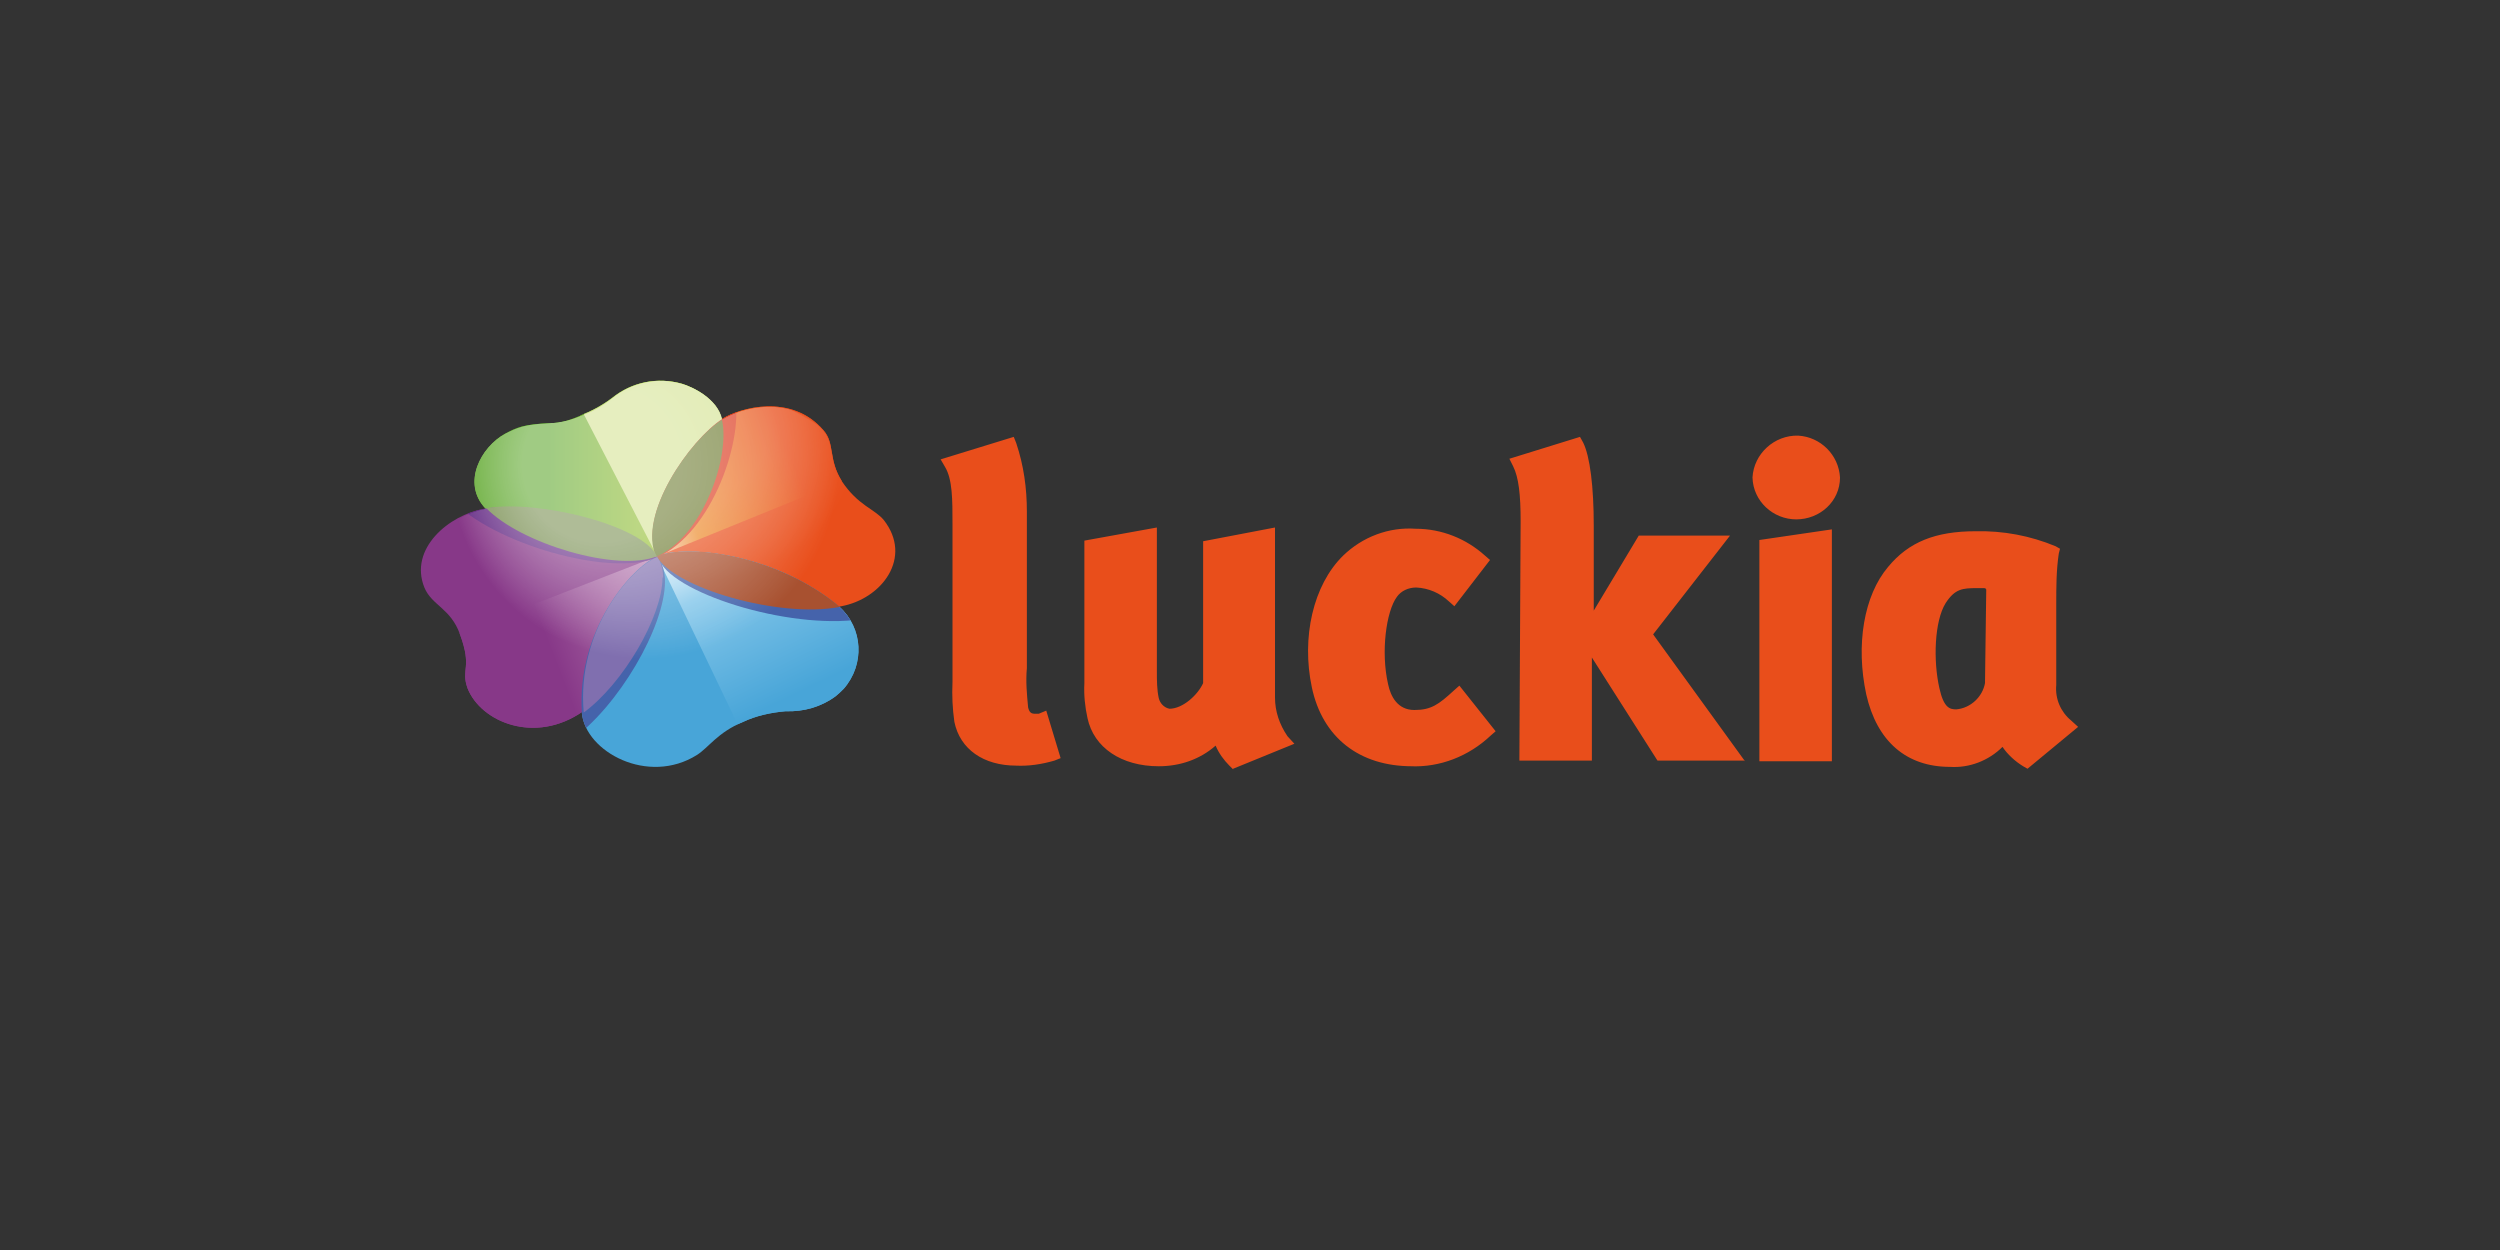 <?xml version="1.0" encoding="UTF-8"?>
<svg id="Capa_1" xmlns="http://www.w3.org/2000/svg" version="1.1" xmlns:xlink="http://www.w3.org/1999/xlink" viewBox="0 0 400 200">
  <rect x="0" y="0" width="400" height="200" fill="#333333" stroke="none"/>
  <!-- Generator: Adobe Illustrator 29.4.0, SVG Export Plug-In . SVG Version: 2.1.0 Build 152)  -->
  <defs>
    <style>
      .st0 {
        fill: url(#Degradado_sin_nombre_6);
      }

      .st1 {
        fill: url(#Degradado_sin_nombre_5);
      }

      .st2 {
        clip-path: url(#clippath-6);
      }

      .st3 {
        clip-path: url(#clippath-7);
      }

      .st4 {
        clip-path: url(#clippath-4);
      }

      .st5 {
        fill: #e94e1b;
      }

      .st6 {
        fill: #873888;
      }

      .st7 {
        fill: #798f52;
      }

      .st8, .st9 {
        opacity: .4;
      }

      .st10 {
        fill: #662d86;
      }

      .st11 {
        fill: none;
      }

      .st12 {
        fill: url(#Degradado_sin_nombre_7);
        opacity: .3;
      }

      .st12, .st9 {
        isolation: isolate;
      }

      .st13 {
        fill: url(#Degradado_sin_nombre_4);
      }

      .st14 {
        fill: #5faf2d;
      }

      .st15 {
        clip-path: url(#clippath-1);
      }

      .st16 {
        fill: url(#Degradado_sin_nombre_2);
      }

      .st17 {
        clip-path: url(#clippath-5);
      }

      .st9 {
        fill: url(#Degradado_sin_nombre_8);
      }

      .st18 {
        fill: #6d7b31;
      }

      .st19 {
        clip-path: url(#clippath-3);
      }

      .st20 {
        fill: url(#Degradado_sin_nombre_3);
      }

      .st21 {
        fill: url(#Degradado_sin_nombre);
      }

      .st22 {
        fill: #4563ab;
      }

      .st23 {
        fill: #a85130;
      }

      .st24 {
        fill: #806faf;
      }

      .st25 {
        fill: #48a5d8;
      }

      .st26 {
        clip-path: url(#clippath-2);
      }

      .st27 {
        fill: #db371b;
      }

      .st28 {
        clip-path: url(#clippath);
      }
    </style>
    <clipPath id="clippath">
      <path class="st11" d="M105.1,89c.6,1,.9,2.2.9,3.3,0,6.2-6.3,17-12.7,21.5-7.7,5.4-16.4,1.7-18.5-3.7-1.1-3.1.8-3.2-1.2-8.6-1.5-4.2-4.5-4.6-5.7-7.5-2.5-6.2,3.9-11.6,9.6-12.6,8.6-1.4,25.3,2.8,27.4,7.7Z"/>
    </clipPath>
    <linearGradient id="Degradado_sin_nombre" data-name="Degradado sin nombre" x1="-366.9" y1="-202.7" x2="-366.9" y2="-217.7" gradientTransform="translate(16.9 1342.3) rotate(68.8) scale(3.1 2.5)" gradientUnits="userSpaceOnUse">
      <stop offset=".2" stop-color="#873888"/>
      <stop offset=".8" stop-color="#bf88b7"/>
      <stop offset="1" stop-color="#dec3dc"/>
    </linearGradient>
    <clipPath id="clippath-1">
      <path class="st11" d="M105.1,89c4.6-1.9,18.9-.5,29.2,8.1,3.8,3.4,4.1,9.2.7,13.1-.4.4-.8.8-1.3,1.2-2.3,1.7-5.1,2.5-8,2.4-2.3.2-4.7.7-6.8,1.7-4.1,1.7-5.5,4.1-7.4,5.3-7.8,4.9-17.8-.5-18.4-6.7-.9-13.2,8-23.5,12.1-25.1Z"/>
    </clipPath>
    <linearGradient id="Degradado_sin_nombre_2" data-name="Degradado sin nombre 2" x1="-39.6" y1="289.5" x2="-39.6" y2="275.1" gradientTransform="translate(-43.4 -571) rotate(-26) scale(3.6 2.4) skewX(0)" gradientUnits="userSpaceOnUse">
      <stop offset=".2" stop-color="#48a5d8"/>
      <stop offset=".8" stop-color="#85c7ea"/>
      <stop offset="1" stop-color="#cae7f6"/>
    </linearGradient>
    <clipPath id="clippath-2">
      <path class="st11" d="M105.1,88.9c-3.2-6.5,5.4-18.6,10.5-21.9,2.7-1.7,11-4.2,16.2,1.9,1.8,2.1.7,4.6,2.9,8.1,2.6,3.9,5.2,4.4,6.7,6.2,4.7,6-.3,12.6-6.8,13.8-9.7,1.9-26.9-3.2-29.4-8.1Z"/>
    </clipPath>
    <linearGradient id="Degradado_sin_nombre_3" data-name="Degradado sin nombre 3" x1="135.8" y1="564.5" x2="101.6" y2="578.3" gradientTransform="translate(0 -498)" gradientUnits="userSpaceOnUse">
      <stop offset=".3" stop-color="#e94e1b"/>
      <stop offset=".8" stop-color="#ec8825"/>
      <stop offset="1" stop-color="#f5c6a8"/>
    </linearGradient>
    <linearGradient id="Degradado_sin_nombre_4" data-name="Degradado sin nombre 4" x1="75.8" y1="573.4" x2="115.8" y2="573.4" gradientTransform="translate(0 -498)" gradientUnits="userSpaceOnUse">
      <stop offset=".3" stop-color="#61a930"/>
      <stop offset="1" stop-color="#bccf33"/>
    </linearGradient>
    <clipPath id="clippath-3">
      <path class="st11" d="M92.8,66.5c1.8-.7,3.5-1.6,5.1-2.8,3.2-2.6,7.3-3.4,11.2-2.3,1.7.5,5.7,2.4,6.4,5.7,1.4,5.8-3,18.6-10.4,22-6.1,2.7-21.9-1.8-27.4-7.7-3.9-4.1-.7-9.9,3.1-12,1.9-1,2.9-1.5,7.2-1.7,1.7,0,3.3-.5,4.9-1.2Z"/>
    </clipPath>
    <linearGradient id="Degradado_sin_nombre_5" data-name="Degradado sin nombre 5" x1="-578.4" y1="-864.9" x2="-578.4" y2="-881.3" gradientTransform="translate(-2223.9 -379.7) rotate(151.5) scale(3.2 1.7) skewX(0)" gradientUnits="userSpaceOnUse">
      <stop offset="0" stop-color="#5faf2d"/>
      <stop offset=".5" stop-color="#b1c718"/>
      <stop offset="1" stop-color="#d5e395"/>
    </linearGradient>
    <clipPath id="clippath-4">
      <path class="st11" d="M105.1,89c4.6-1.9,18.9-.5,29.2,8.1,3.8,3.4,4.1,9.2.7,13.1-.4.4-.8.8-1.3,1.2-2.3,1.7-5.1,2.5-8,2.4-2.3.2-4.7.7-6.8,1.7-4.1,1.7-5.5,4.1-7.4,5.3-7.8,4.9-17.8-.5-18.4-6.7-.9-13.2,8-23.5,12.1-25.1Z"/>
    </clipPath>
    <clipPath id="clippath-5">
      <path class="st11" d="M105.1,88.9c-3.2-6.5,5.4-18.6,10.5-21.9,2.7-1.7,11-4.2,16.2,1.9,1.8,2.1.7,4.6,2.9,8.1,2.6,3.9,5.2,4.4,6.7,6.2,4.7,6-.3,12.6-6.8,13.8-9.7,1.9-26.9-3.2-29.4-8.1Z"/>
    </clipPath>
    <clipPath id="clippath-6">
      <path class="st11" d="M105.1,89c.6,1,.9,2.2.9,3.3,0,6.2-6.3,17-12.7,21.5-7.7,5.4-16.4,1.7-18.5-3.7-1.1-3.1.8-3.2-1.2-8.6-1.5-4.2-4.5-4.6-5.7-7.5-2.5-6.2,3.9-11.6,9.6-12.6,8.6-1.4,25.3,2.8,27.4,7.7Z"/>
    </clipPath>
    <clipPath id="clippath-7">
      <path class="st11" d="M141.4,83.3c-1.5-1.8-4.1-2.3-6.7-6.2-2.2-3.4-1.1-5.9-2.9-8.1-5.3-6.2-13.6-3.6-16.2-1.9-.7-3.3-4.7-5.2-6.5-5.7-3.9-1.1-8.1-.2-11.1,2.3-1.5,1.2-3.2,2.2-5,2.8-1.6.7-3.2,1.1-5,1.2-4.2.2-5.2.7-7.2,1.7-3.9,2.1-7.1,7.9-3.1,12h0c-5.7,1.1-12,6.5-9.6,12.6,1.1,2.8,4.2,3.2,5.7,7.5,2,5.5,0,5.7,1.2,8.6,1.8,5.4,10.6,9.1,18.2,3.8.6,6.2,10.6,11.6,18.4,6.7,1.9-1.2,3.3-3.5,7.4-5.3,2.2-1,4.5-1.6,6.8-1.7,2.8,0,5.7-.7,8-2.4,4.1-3.1,4.9-8.8,1.8-12.9-.3-.5-.7-.9-1.2-1.3h0c6.4-1.2,11.5-7.8,6.7-13.7Z"/>
    </clipPath>
    <radialGradient id="Degradado_sin_nombre_6" data-name="Degradado sin nombre 6" cx="98.9" cy="589" fx="85.9" fy="589" r="34.6" gradientTransform="translate(14.1 -455.8) scale(.9)" gradientUnits="userSpaceOnUse">
      <stop offset=".4" stop-color="#fff"/>
      <stop offset="1" stop-color="#fff" stop-opacity="0"/>
    </radialGradient>
    <radialGradient id="Degradado_sin_nombre_7" data-name="Degradado sin nombre 7" cx="98.9" cy="589" fx="85.9" fy="589" r="34.6" gradientTransform="translate(14.1 -455.8) scale(.9)" gradientUnits="userSpaceOnUse">
      <stop offset=".4" stop-color="#fff"/>
      <stop offset="1" stop-color="#fff" stop-opacity="0"/>
    </radialGradient>
    <radialGradient id="Degradado_sin_nombre_8" data-name="Degradado sin nombre 8" cx="110.4" cy="583" fx="110.4" fy="583" r="26.5" gradientTransform="translate(14.1 -455.8) scale(.9)" gradientUnits="userSpaceOnUse">
      <stop offset=".4" stop-color="#fff"/>
      <stop offset="1" stop-color="#fff" stop-opacity="0"/>
    </radialGradient>
  </defs>
  <path class="st5" d="M162.6,122.5c-5.2,0-9-2.6-9.9-7-.3-2.1-.4-4.2-.3-6.4v-25.2c0-4,0-7.2-1.2-9.2l-.7-1.2,11.7-3.6.4,1c1.2,3.6,1.7,7.2,1.7,11v25c-.2,2.1,0,4.2.2,6.3.2.8.5,1,1.1,1h.6l1.2-.5,2.3,7.6-1,.4c-2.1.6-4.1.9-6.2.8ZM197.3,123.1l-.6-.6c-.9-.9-1.7-2-2.2-3.2-2.5,2.2-5.7,3.3-9.1,3.3-6,0-10.4-3-11.4-7.7-.4-1.8-.6-3.7-.5-5.6v-22.8l11.6-2.1v23c0,1.5,0,2.9.3,4.3.2.8.8,1.5,1.7,1.7,2.2,0,4.6-2.3,5.4-4.1v-22.7c0,0,11.5-2.2,11.5-2.2v27.2c0,2.2.7,4.3,2,6.2l1.1,1.2-9.8,4ZM225.9,122.6c-8.4,0-14.3-4.6-16-12.6-1.7-8,.2-16.4,5-21.1,3.1-3,7.3-4.6,11.6-4.3,4.2,0,8.1,1.6,11.1,4.3l.8.7-5.7,7.4-.9-.8c-1.4-1.3-3.2-2.1-5.2-2.2-1.2,0-2.4.5-3.1,1.5-1.7,2.3-2.6,8.8-1.4,14,.4,1.9,1.5,4.1,4.2,4.1s3.9-.9,6.3-3.1l.9-.8,5.8,7.3-.8.7c-3.5,3.3-8.1,5.1-12.8,4.9ZM279.2,121.8l-14.7-20.3,12.3-15.8h-14.6l-7.2,12v-13.6c0-6.2-.6-11.1-1.7-13.3l-.5-.9-11.3,3.5.6,1.2c.9,1.8,1.2,4.6,1.2,8.8l-.2,38.3h11.6v-16.5c0,0,10.5,16.5,10.5,16.5h14ZM281.5,86.5v35.3c0,0,11.6,0,11.6,0v-37.1c0,0-11.6,1.7-11.6,1.7ZM331.4,115.3c-1.7-1.4-2.6-3.5-2.4-5.7v-12.9c0-2.7,0-5.4.4-8.1l.2-.8-.7-.4c-4.1-1.7-8.4-2.5-12.8-2.4-6.4,0-10.7,1.7-14,5.7-3.9,4.6-5.2,12.5-3.5,20.4,1.7,7.5,6.4,11.6,13.4,11.6,3.1.2,6.2-1,8.4-3.2.8,1.2,2,2.3,3.3,3.1l.7.4,8.1-6.7-1.1-1ZM317.6,109.3c-.4,2.2-2.3,4-4.6,4.2-1,0-2-.2-2.7-3.4-1-4.4-.8-10.7,1-13.6,1.5-2.3,2.7-2.4,5-2.4s1,0,1.5.2l-.2,15ZM287.4,83.1c-3.7,0-6.9-2.9-7-6.7.2-3.8,3.5-6.8,7.3-6.7,3.6.2,6.5,3.1,6.7,6.7,0,3.8-3.2,6.7-7,6.7h0Z"/>
  <path class="st14" d="M92.8,66.5c1.8-.7,3.5-1.6,5.1-2.8,3.2-2.6,7.3-3.4,11.2-2.3,1.7.5,5.7,2.4,6.4,5.7,1.4,5.8-3,18.6-10.4,22-6.1,2.7-21.9-1.8-27.4-7.7-3.9-4.1-.7-9.9,3.1-12,1.9-1,2.9-1.5,7.2-1.7,1.7,0,3.3-.5,4.9-1.2Z"/>
  <path class="st5" d="M105.1,88.9c-3.2-6.5,5.4-18.6,10.5-21.9,2.7-1.7,11-4.2,16.2,1.9,1.8,2.1.7,4.6,2.9,8.1,2.6,3.9,5.2,4.4,6.7,6.2,4.7,6-.3,12.6-6.8,13.8-9.7,1.9-26.9-3.2-29.4-8.1Z"/>
  <path class="st25" d="M105.1,89c4.6-1.9,18.9-.5,29.2,8.1,3.8,3.4,4.1,9.2.7,13.1-.4.4-.8.8-1.3,1.2-2.3,1.7-5.1,2.5-8,2.4-2.3.2-4.7.7-6.8,1.7-4.1,1.7-5.5,4.1-7.4,5.3-7.8,4.9-17.8-.5-18.4-6.7-.9-13.2,8-23.5,12.1-25.1Z"/>
  <path class="st6" d="M105.1,89c.6,1,.9,2.2.9,3.3,0,6.2-6.3,17-12.7,21.5-7.7,5.4-16.4,1.7-18.5-3.7-1.1-3.1.8-3.2-1.2-8.6-1.5-4.2-4.5-4.6-5.7-7.5-2.5-6.2,3.9-11.6,9.6-12.6,8.6-1.4,25.3,2.8,27.4,7.7Z"/>
  <g class="st28">
    <path class="st21" d="M71,102.3l34.4-13.4,7.2,18.6-34.4,13.4-7.2-18.6Z"/>
  </g>
  <g class="st15">
    <path class="st16" d="M141.2,108.8l-21.5,10.6-14.9-31.1,21.4-10.5,15.1,30.9Z"/>
  </g>
  <g class="st26">
    <path class="st20" d="M139.2,75.2l-6.7-16.9-34.4,13.2,7.1,17.5,14-5.7,14-5.7,6.2-2.5Z"/>
  </g>
  <path class="st13" d="M92.8,66.5c1.8-.7,3.5-1.6,5.1-2.8,3.2-2.6,7.3-3.4,11.2-2.3,1.7.5,5.7,2.4,6.4,5.7,1.4,5.8-3,18.6-10.4,22-6.1,2.7-21.9-1.8-27.4-7.7-3.9-4.1-.7-9.9,3.1-12,1.9-1,2.9-1.5,7.2-1.7,1.7,0,3.3-.5,4.9-1.2Z"/>
  <g class="st19">
    <path class="st1" d="M92.8,65.2l18-8.6,12.6,24.3-18,8.6-12.5-24.2Z"/>
  </g>
  <g class="st4">
    <g>
      <path class="st22" d="M105.5,89.7c-3.6-7.2,6.2-21,11.9-24.7,3-1.9,12.4-4.8,18.3,2.1,2.1,2.4.7,5.2,3.3,9.1,2.9,4.5,5.8,5,7.5,7.1,5.4,6.7-.3,14.1-7.7,15.6-11.1,2.2-30.6-3.6-33.3-9.2Z"/>
      <path class="st22" d="M105.3,89c.7,1.2,1.1,2.6,1.1,4,0,7.3-7.5,20.1-15,25.4-9.1,6.3-19.4,2-21.7-4.4-1.3-3.7,1-3.7-1.3-10.2-1.8-4.9-5.3-5.5-6.7-8.8-2.9-7.3,4.6-13.7,11.4-14.9,9.9-1.8,29.7,3.2,32.2,8.9Z"/>
    </g>
  </g>
  <g class="st17">
    <path class="st27" d="M90.5,62.3c2.2-.7,4.2-1.9,5.9-3.3,3.7-3.1,8.7-4.1,13.4-2.7,2.1.6,6.8,2.8,7.7,6.7,1.7,7-3.5,22.3-12.4,26.2-7.4,3.2-26.2-2.2-32.8-9.2-4.7-4.8-.9-11.8,3.7-14.3,2.3-1.1,3.4-1.7,8.5-2,2.2,0,4.2-.6,6-1.3Z"/>
  </g>
  <g class="st2">
    <path class="st10" d="M90.5,62.3c2.2-.7,4.2-1.9,5.9-3.3,3.7-3.1,8.7-4.1,13.4-2.7,2.1.6,6.8,2.8,7.7,6.7,1.7,7-3.5,22.3-12.4,26.2-7.4,3.2-26.2-2.2-32.8-9.2-4.7-4.8-.9-11.8,3.7-14.3,2.3-1.1,3.4-1.7,8.5-2,2.2,0,4.2-.6,6-1.3Z"/>
  </g>
  <path class="st18" d="M115.6,67.1c-5.2,3.2-13.7,15.4-10.6,22h0c7.5-3.3,11.9-16.1,10.5-22Z"/>
  <path class="st24" d="M106.1,92.4c0-1.2-.3-2.3-.9-3.3-4.2,1.7-13,11.8-11.8,24.9h0c6.3-4.6,12.6-15.4,12.6-21.6Z"/>
  <path class="st23" d="M134.4,97.1c-10.4-8.6-24.6-10.1-29.3-8.1,2.6,5,19.6,10,29.3,8.1Z"/>
  <path class="st7" d="M105.1,89c-2.2-4.9-18.9-9.1-27.3-7.7,5.5,5.7,21,10.3,27.3,7.7Z"/>
  <g class="st3">
    <g class="st8">
      <path class="st0" d="M144.1,91.2c0-22.2-18-40.2-40.2-40.2s-40.2,18-40.2,40.2,18,40.2,40.2,40.2h0c22.3,0,40.2-18,40.2-40.2Z"/>
      <path class="st12" d="M144.1,91.2c0-22.2-18-40.2-40.2-40.2s-40.2,18-40.2,40.2,18,40.2,40.2,40.2h0c22.3,0,40.2-18,40.2-40.2Z"/>
      <path class="st9" d="M149.1,101.7c0-22.2-18-40.2-40.2-40.2s-40.2,18-40.2,40.2,18,40.2,40.2,40.2h0c22.3,0,40.2-18,40.2-40.2Z"/>
    </g>
  </g>
</svg>